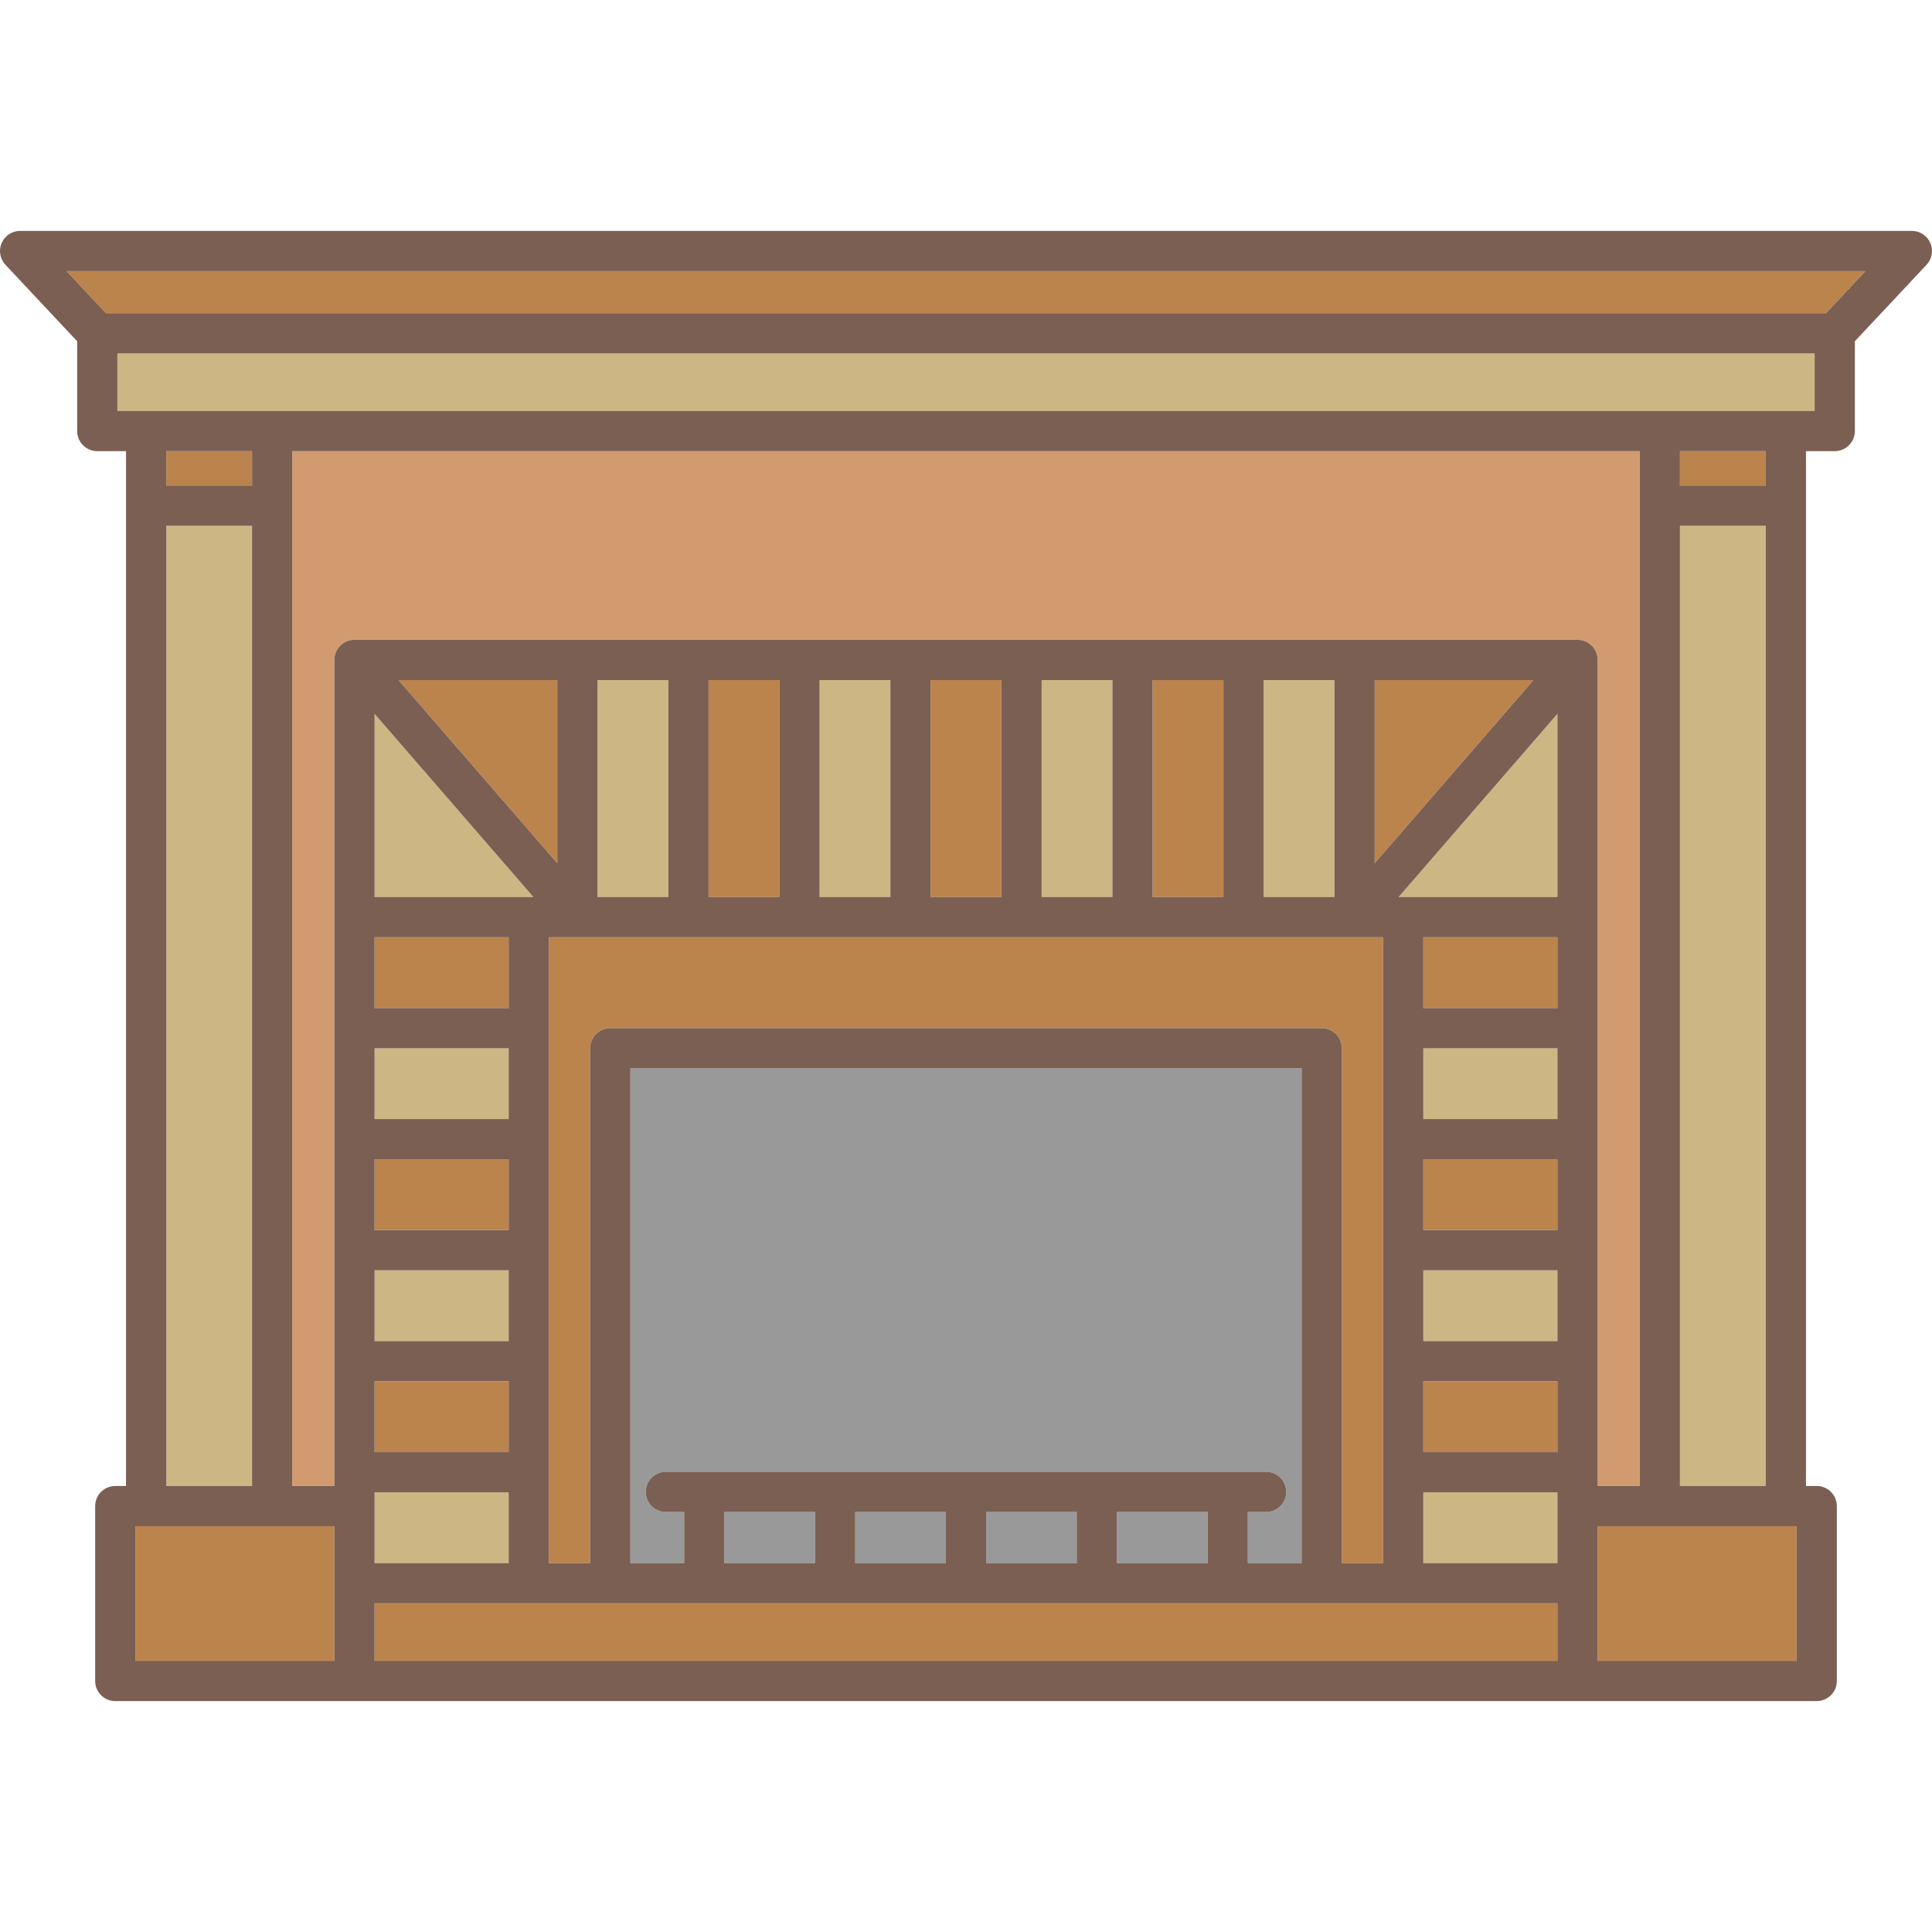 <?xml version="1.0" encoding="iso-8859-1"?>
<!-- Uploaded to: SVG Repo, www.svgrepo.com, Generator: SVG Repo Mixer Tools -->
<svg version="1.1" id="Capa_1" xmlns="http://www.w3.org/2000/svg" xmlns:xlink="http://www.w3.org/1999/xlink" 
	 viewBox="0 0 432.246 432.246" xml:space="preserve">
<g>
	<path style="fill:#999999;" d="M283.27,338.283h-4.094v11.437h12.037V239.029H141.032V349.72h12.036v-11.437h-4.094
		c-2.485,0-4.5-2.015-4.5-4.5c0-2.485,2.015-4.5,4.5-4.5H283.27c2.485,0,4.5,2.015,4.5,4.5
		C287.77,336.269,285.755,338.283,283.27,338.283z"/>
	<rect x="282.719" y="152.15" style="fill:#CCB683;" width="15.838" height="48.54"/>
	<polygon style="fill:#BB844C;" points="307.557,152.15 307.557,193.129 343.085,152.15 	"/>
	<rect x="257.881" y="152.15" style="fill:#BB844C;" width="15.838" height="48.54"/>
	<rect x="233.042" y="152.15" style="fill:#CCB683;" width="15.839" height="48.54"/>
	<rect x="249.899" y="338.283" style="fill:#999999;" width="20.277" height="11.436"/>
	<rect x="191.346" y="338.283" style="fill:#999999;" width="20.277" height="11.436"/>
	<rect x="162.069" y="338.283" style="fill:#999999;" width="20.277" height="11.436"/>
	<rect x="220.623" y="338.283" style="fill:#999999;" width="20.275" height="11.436"/>
	<rect x="37.196" y="100.939" style="fill:#BB844C;" width="19.195" height="7.687"/>
	<rect x="83.804" y="358.72" style="fill:#BB844C;" width="264.638" height="12.866"/>
	<rect x="208.203" y="152.15" style="fill:#BB844C;" width="15.839" height="48.54"/>
	<polygon style="fill:#BB844C;" points="124.689,193.129 124.689,152.15 89.16,152.15 	"/>
	<rect x="30.29" y="341.458" style="fill:#BB844C;" width="44.514" height="30.128"/>
	<rect x="37.196" y="117.625" style="fill:#CCB683;" width="19.195" height="214.833"/>
	<rect x="183.365" y="152.15" style="fill:#CCB683;" width="15.838" height="48.54"/>
	<path style="fill:#BB844C;" d="M122.804,349.72h9.229V234.529c0-2.485,2.015-4.5,4.5-4.5h159.181c2.485,0,4.5,2.015,4.5,4.5V349.72
		h9.229V209.69H122.804V349.72z"/>
	<rect x="133.689" y="152.15" style="fill:#CCB683;" width="15.839" height="48.54"/>
	<rect x="158.528" y="152.15" style="fill:#BB844C;" width="15.838" height="48.54"/>
	<path style="fill:#D19B6F;" d="M357.442,332.458h9.413v-231.52H65.391v231.52h9.413V147.65c0-2.485,2.015-4.5,4.5-4.5h273.638
		c2.485,0,4.5,2.015,4.5,4.5V332.458z"/>
	<polygon style="fill:#CCB683;" points="348.442,200.69 348.442,159.71 312.914,200.69 	"/>
	<rect x="357.442" y="341.458" style="fill:#BB844C;" width="44.514" height="30.128"/>
	<rect x="318.442" y="259.366" style="fill:#BB844C;" width="30" height="15.838"/>
	<rect x="318.442" y="209.69" style="fill:#BB844C;" width="30" height="15.839"/>
	<rect x="318.442" y="234.529" style="fill:#CCB683;" width="30" height="15.838"/>
	<polygon style="fill:#BB844C;" points="23.713,70.072 408.533,70.072 417.358,60.659 14.887,60.659 	"/>
	<rect x="375.855" y="117.625" style="fill:#CCB683;" width="19.195" height="214.833"/>
	<rect x="26.263" y="79.072" style="fill:#CCB683;" width="379.72" height="12.866"/>
	<rect x="375.855" y="100.939" style="fill:#BB844C;" width="19.195" height="7.687"/>
	<polygon style="fill:#CCB683;" points="83.804,200.69 119.331,200.69 83.804,159.71 	"/>
	<rect x="83.804" y="284.204" style="fill:#CCB683;" width="30" height="15.839"/>
	<rect x="83.804" y="234.529" style="fill:#CCB683;" width="30" height="15.838"/>
	<rect x="83.804" y="259.366" style="fill:#BB844C;" width="30" height="15.838"/>
	<rect x="318.442" y="284.204" style="fill:#CCB683;" width="30" height="15.839"/>
	<rect x="83.804" y="209.69" style="fill:#BB844C;" width="30" height="15.839"/>
	<rect x="318.442" y="333.882" style="fill:#CCB683;" width="30" height="15.838"/>
	<rect x="83.804" y="309.043" style="fill:#BB844C;" width="30" height="15.839"/>
	<rect x="318.442" y="309.043" style="fill:#BB844C;" width="30" height="15.839"/>
	<rect x="83.804" y="333.882" style="fill:#CCB683;" width="30" height="15.838"/>
	<path style="fill:#7C5F53;" d="M427.745,51.659H4.5c-1.794,0-3.416,1.066-4.129,2.711c-0.713,1.646-0.38,3.559,0.847,4.867
		l16.045,17.114v20.087c0,2.485,2.015,4.5,4.5,4.5h6.433v231.52H25.79c-2.485,0-4.5,2.015-4.5,4.5v39.128c0,2.485,2.015,4.5,4.5,4.5
		h380.665c2.485,0,4.5-2.015,4.5-4.5v-39.128c0-2.485-2.015-4.5-4.5-4.5h-2.405v-231.52h6.433c2.485,0,4.5-2.015,4.5-4.5V76.352
		l16.045-17.114c1.227-1.309,1.56-3.221,0.847-4.867C431.161,52.725,429.539,51.659,427.745,51.659z M74.804,371.586H30.29v-30.128
		h44.514V371.586z M56.391,117.625v214.833H37.196V117.625H56.391z M37.196,108.625v-7.687h19.195v7.687H37.196z M348.442,371.586
		H83.804V358.72h264.638V371.586z M309.442,209.69v140.03h-9.229V234.529c0-2.485-2.015-4.5-4.5-4.5H136.532
		c-2.485,0-4.5,2.015-4.5,4.5V349.72h-9.229V209.69H309.442z M133.689,200.69v-48.54h15.839v48.54H133.689z M158.528,200.69v-48.54
		h15.838v48.54H158.528z M183.365,200.69v-48.54h15.838v48.54H183.365z M208.203,200.69v-48.54h15.839v48.54H208.203z
		 M233.042,200.69v-48.54h15.839v48.54H233.042z M257.881,200.69v-48.54h15.838v48.54H257.881z M282.719,200.69v-48.54h15.838v48.54
		H282.719z M307.557,193.129V152.15h35.528L307.557,193.129z M283.27,329.283H148.975c-2.485,0-4.5,2.015-4.5,4.5
		c0,2.485,2.015,4.5,4.5,4.5h4.094v11.437h-12.036V239.029h150.181V349.72h-12.037v-11.437h4.094c2.485,0,4.5-2.015,4.5-4.5
		C287.77,331.298,285.755,329.283,283.27,329.283z M270.176,338.283v11.437h-20.277v-11.437H270.176z M240.899,338.283v11.437
		h-20.275v-11.437H240.899z M211.623,338.283v11.437h-20.277v-11.437H211.623z M182.346,338.283v11.437h-20.277v-11.437H182.346z
		 M124.689,193.129L89.16,152.15h35.529V193.129z M119.331,200.69H83.804V159.71L119.331,200.69z M113.804,209.69v15.839h-30V209.69
		H113.804z M113.804,234.529v15.838h-30v-15.838H113.804z M113.804,259.366v15.838h-30v-15.838H113.804z M113.804,284.204v15.839
		h-30v-15.839H113.804z M113.804,309.043v15.839h-30v-15.839H113.804z M113.804,333.882v15.838h-30v-15.838H113.804z
		 M348.442,349.72h-30v-15.838h30V349.72z M348.442,324.882h-30v-15.839h30V324.882z M348.442,300.043h-30v-15.839h30V300.043z
		 M348.442,275.204h-30v-15.838h30V275.204z M348.442,250.366h-30v-15.838h30V250.366z M348.442,225.529h-30V209.69h30V225.529z
		 M348.442,200.69h-35.527l35.527-40.979V200.69z M352.942,143.15H79.304c-2.485,0-4.5,2.015-4.5,4.5v184.809h-9.413v-231.52
		h301.464v231.52h-9.413V147.65C357.442,145.164,355.427,143.15,352.942,143.15z M401.955,371.586h-44.514v-30.128h44.514V371.586z
		 M395.05,117.625v214.833h-19.195V117.625H395.05z M375.855,108.625v-7.687h19.195v7.687H375.855z M405.983,91.939H26.263V79.072
		h379.72V91.939z M408.533,70.072H23.713l-8.825-9.413h402.471L408.533,70.072z"/>
</g>
</svg>